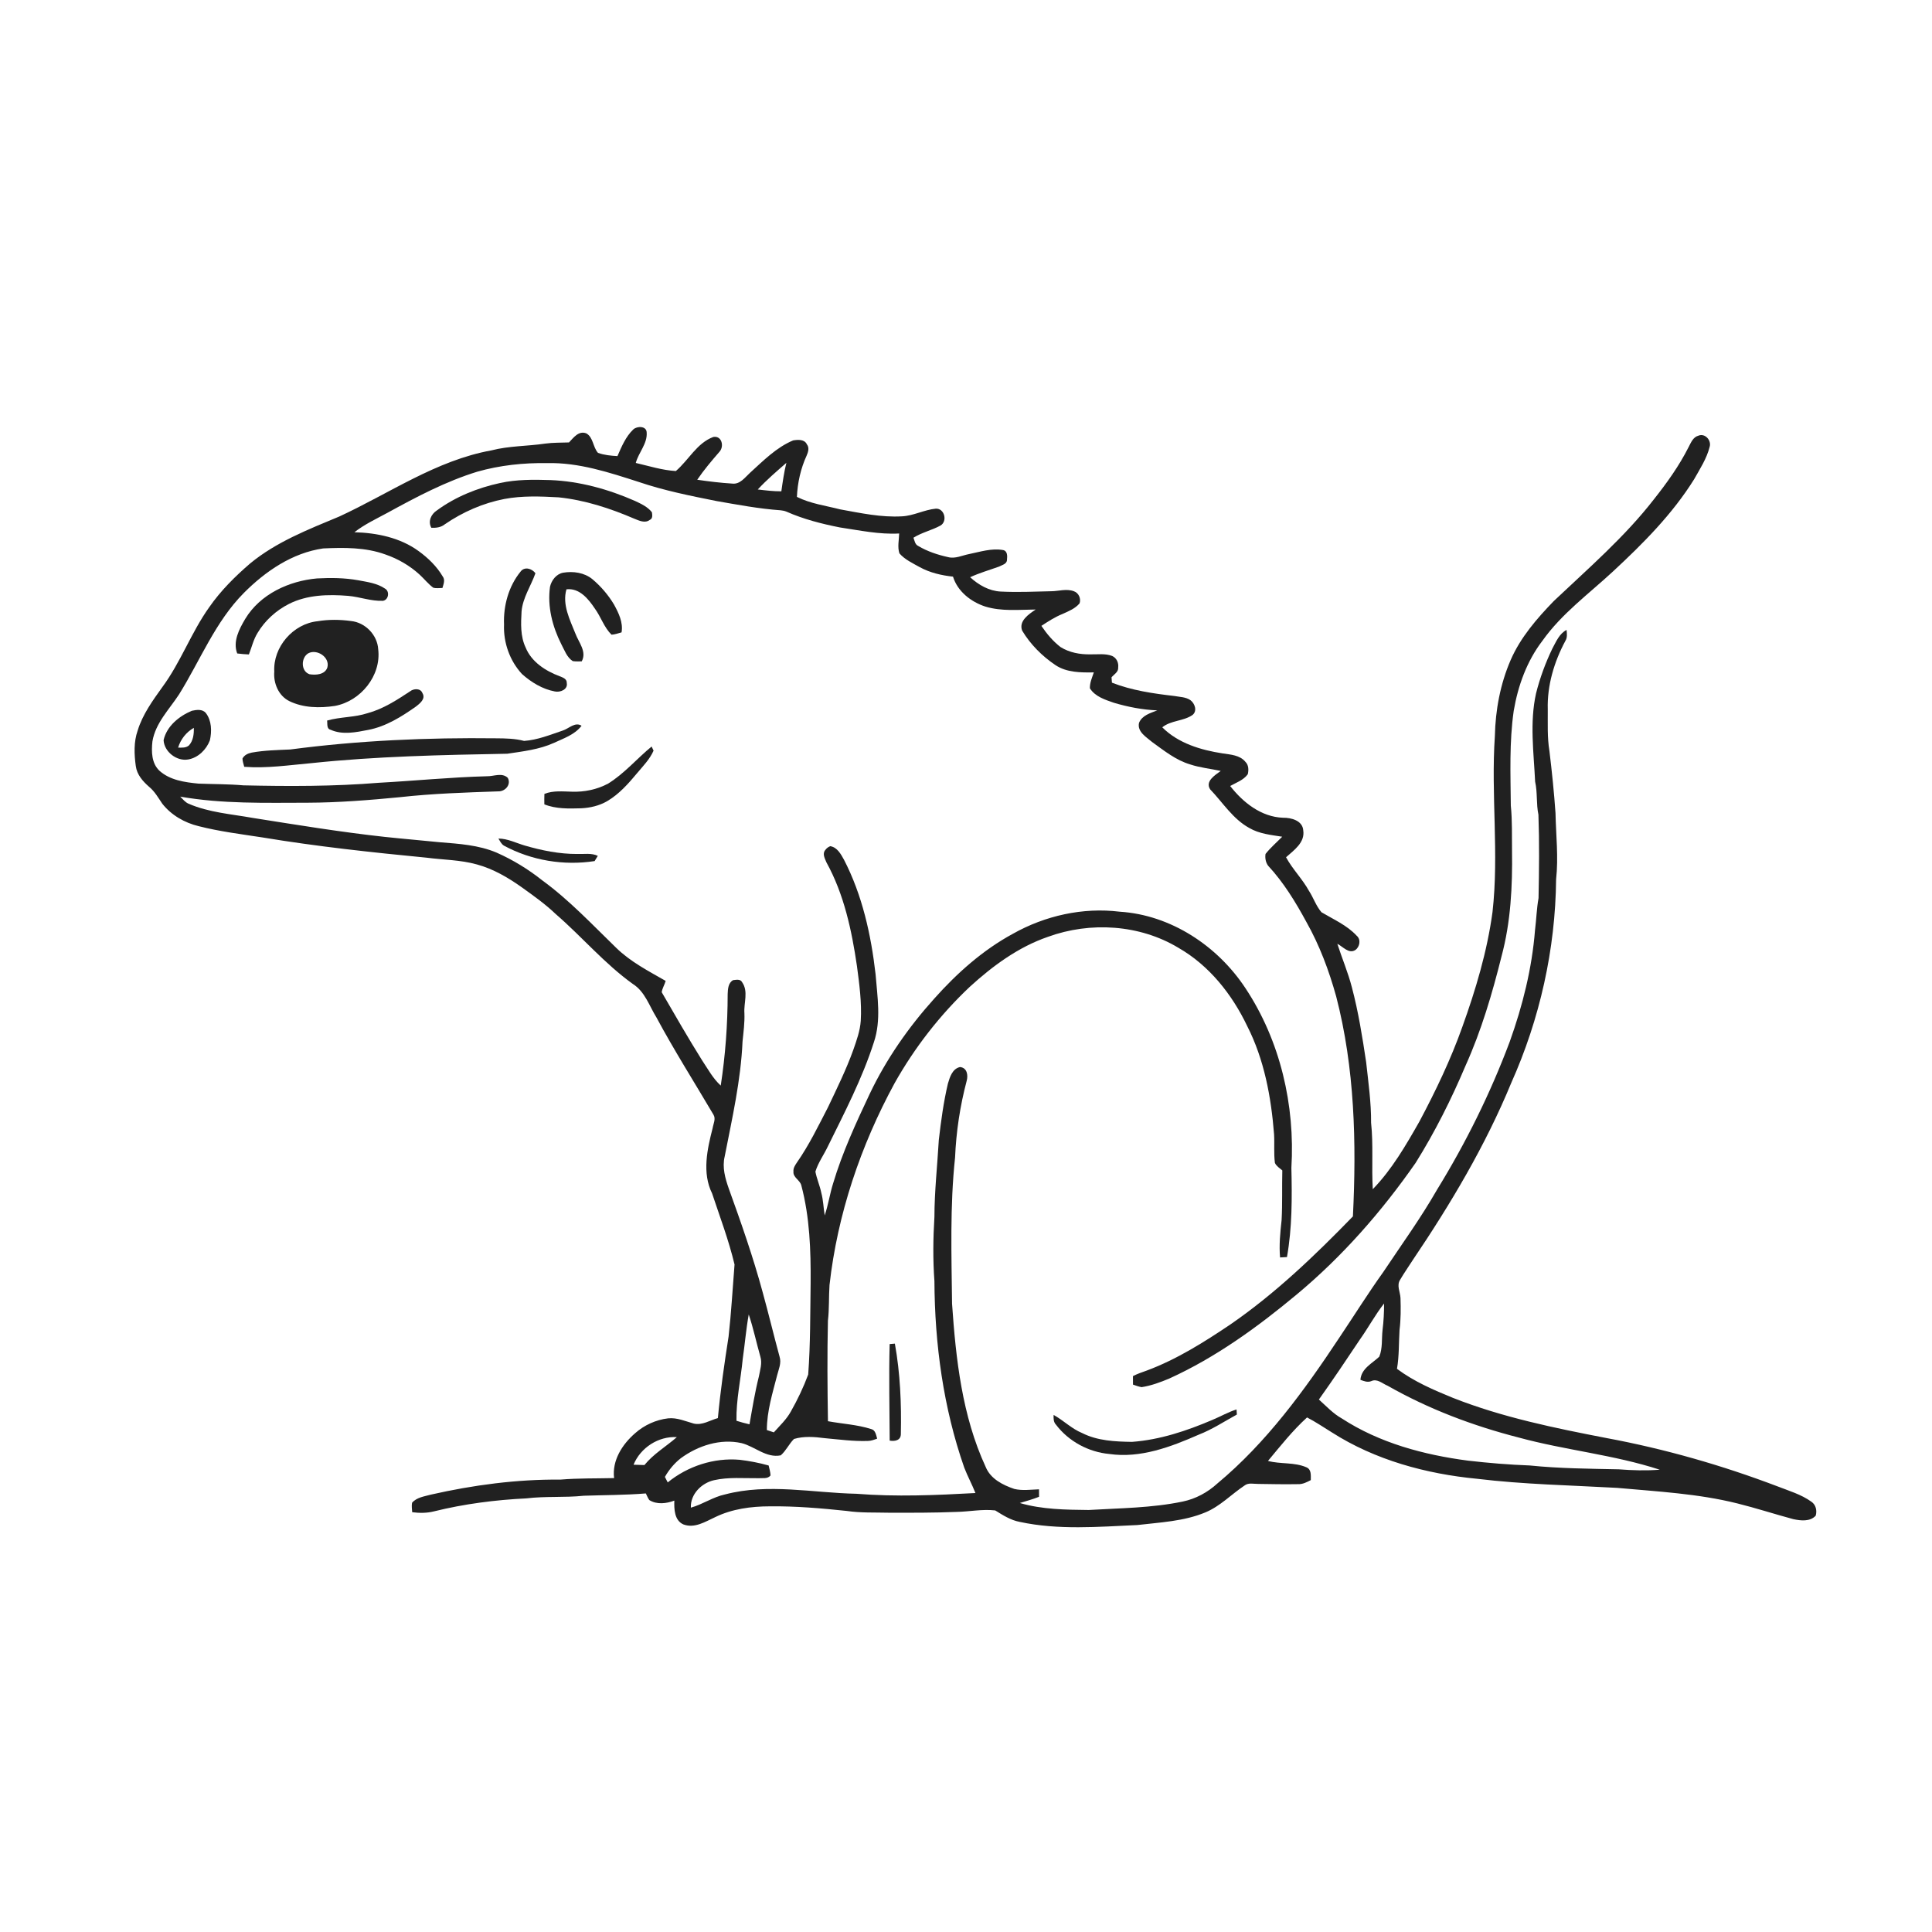 <svg xmlns="http://www.w3.org/2000/svg" width="1024pt" height="1024pt" viewBox="0 0 1024 1024" version="1.1">
<g id="#ffffffff">
<path fill="#ffffff" opacity="0" d=" M 0.00 0.00 L 1024.00 0.00 L 1024.00 1024.00 L 0.00 1024.00 L 0.00 0.00 M 335.64 227.62 C 331.63 231.46 329.45 236.74 327.26 241.74 C 323.78 241.55 320.26 241.22 316.95 240.03 C 314.23 237.01 314.49 231.85 310.81 229.72 C 306.73 228.09 304.02 231.95 301.57 234.50 C 297.38 234.66 293.17 234.54 289.01 235.11 C 279.51 236.52 269.82 236.29 260.46 238.71 C 231.18 244.01 206.44 261.48 179.88 273.74 C 163.47 280.59 146.49 287.18 132.61 298.62 C 124.56 305.54 116.95 313.11 110.88 321.86 C 101.36 335.19 95.83 350.91 86.09 364.10 C 80.94 371.30 75.58 378.64 72.96 387.22 C 70.85 393.22 71.11 399.78 71.97 405.99 C 72.55 410.55 75.67 414.10 79.00 417.00 C 81.98 419.45 83.88 422.83 86.01 425.97 C 90.79 432.05 97.83 436.10 105.32 437.89 C 116.43 440.72 127.85 442.13 139.18 443.87 C 167.96 448.65 196.98 451.77 226.00 454.58 C 234.93 455.74 244.06 455.73 252.79 458.18 C 261.47 460.54 269.33 465.15 276.61 470.33 C 282.79 474.77 289.03 479.19 294.54 484.46 C 308.47 496.51 320.42 510.77 335.46 521.55 C 341.84 525.58 344.11 533.12 347.91 539.23 C 357.35 556.80 368.04 573.64 378.16 590.82 C 379.52 593.02 378.08 595.63 377.71 597.93 C 374.84 609.11 372.04 621.66 377.42 632.53 C 381.58 645.03 386.27 657.39 389.32 670.22 C 388.30 682.95 387.59 695.72 386.16 708.42 C 383.92 722.77 381.84 737.15 380.49 751.62 C 376.30 752.77 372.21 755.57 367.70 754.52 C 363.26 753.29 358.84 751.26 354.12 751.75 C 347.68 752.51 341.48 755.32 336.63 759.63 C 329.82 765.53 324.34 774.04 325.48 783.42 C 315.99 783.65 306.47 783.43 297.00 784.22 C 273.92 784.02 250.90 787.08 228.42 792.17 C 224.95 793.14 220.88 793.59 218.40 796.50 C 218.10 798.15 218.36 799.83 218.47 801.50 C 222.30 802.00 226.22 802.01 230.00 801.06 C 246.04 797.09 262.50 794.98 278.99 794.17 C 289.10 792.94 299.33 793.84 309.45 792.77 C 320.41 792.40 331.38 792.44 342.31 791.55 C 342.91 792.71 343.35 793.99 344.15 795.07 C 348.13 797.56 353.21 796.94 357.41 795.36 C 357.27 799.84 357.41 805.83 362.20 807.97 C 368.19 810.22 373.82 806.51 379.09 804.10 C 388.04 799.75 398.11 798.40 407.97 798.39 C 421.62 798.22 435.24 799.40 448.80 800.83 C 456.15 801.92 463.60 801.58 471.01 801.77 C 483.02 801.80 495.04 801.83 507.05 801.34 C 513.85 801.20 520.71 799.77 527.49 800.56 C 531.55 803.08 535.67 805.74 540.47 806.63 C 560.97 811.05 582.08 809.24 602.83 808.30 C 614.93 806.87 627.46 806.36 638.85 801.61 C 646.69 798.37 652.59 792.06 659.54 787.42 C 661.65 785.69 664.48 786.56 666.95 786.51 C 673.97 786.62 681.00 786.76 688.02 786.63 C 690.46 786.73 692.65 785.59 694.75 784.49 C 694.73 782.05 695.19 778.86 692.43 777.70 C 686.00 774.90 678.74 776.12 672.06 774.32 C 678.67 766.39 685.10 758.24 692.76 751.27 C 697.30 753.62 701.53 756.49 705.87 759.17 C 728.88 773.88 755.92 781.20 782.92 783.79 C 807.54 786.77 832.34 787.22 857.08 788.60 C 878.41 790.54 899.98 791.63 920.85 796.85 C 930.80 799.32 940.55 802.51 950.45 805.17 C 954.37 806.01 959.37 806.62 962.37 803.33 C 963.14 800.64 962.48 797.56 960.07 795.94 C 954.70 792.07 948.21 790.19 942.11 787.80 C 912.76 776.64 882.46 767.97 851.60 762.22 C 824.04 756.90 796.34 751.25 770.14 740.92 C 759.82 736.72 749.40 732.22 740.43 725.51 C 741.61 718.72 741.35 711.81 741.78 704.96 C 742.48 699.32 742.48 693.62 742.29 687.95 C 742.13 684.75 740.13 681.28 742.11 678.28 C 744.19 674.71 746.60 671.33 748.81 667.84 C 768.86 638.15 787.31 607.18 800.98 573.99 C 816.13 540.12 824.41 503.16 824.77 466.04 C 826.06 454.35 824.69 442.63 824.45 430.93 C 823.69 419.94 822.55 408.99 821.23 398.05 C 820.02 390.77 820.41 383.35 820.35 376.00 C 819.97 363.31 823.73 350.77 829.69 339.66 C 830.79 337.90 830.52 335.82 830.31 333.87 C 826.41 335.90 824.76 340.14 822.77 343.78 C 819.12 351.38 816.18 359.34 814.13 367.53 C 810.71 382.91 812.91 398.75 813.65 414.29 C 814.96 420.06 814.18 426.03 815.40 431.82 C 815.93 446.54 815.75 461.29 815.46 476.01 C 814.45 481.62 814.30 487.33 813.59 492.98 C 811.99 513.22 807.04 533.02 800.20 552.09 C 789.96 579.43 776.95 605.72 761.65 630.58 C 753.02 645.66 742.80 659.74 733.18 674.18 C 725.06 685.53 717.67 697.36 709.90 708.94 C 691.35 736.97 671.26 764.62 645.26 786.25 C 640.09 790.99 633.77 794.42 626.89 795.85 C 610.49 799.28 593.66 799.33 577.01 800.33 C 564.79 800.20 552.34 800.07 540.52 796.62 C 543.94 795.59 547.40 794.66 550.72 793.33 C 550.70 792.00 550.69 790.68 550.70 789.37 C 546.35 789.52 541.92 790.18 537.64 789.18 C 531.51 787.10 524.98 783.84 522.42 777.47 C 509.93 750.46 506.63 720.36 504.61 691.00 C 504.32 665.19 503.45 639.26 506.20 613.55 C 506.79 599.83 508.84 586.16 512.36 572.89 C 513.19 569.87 512.60 565.94 508.85 565.55 C 504.78 566.43 503.44 570.84 502.41 574.33 C 500.09 584.15 498.76 594.17 497.59 604.19 C 496.81 617.78 495.29 631.35 495.26 644.98 C 494.56 656.30 494.43 667.68 495.26 678.99 C 495.43 712.49 499.99 746.18 511.08 777.89 C 512.84 782.46 515.20 786.77 517.00 791.34 C 496.00 792.50 474.90 793.41 453.89 791.73 C 430.77 791.25 407.18 786.07 384.36 792.06 C 377.92 793.41 372.47 797.35 366.17 799.09 C 365.86 791.99 371.79 786.05 378.42 784.54 C 386.16 782.78 394.16 783.57 402.03 783.48 C 404.19 783.30 406.89 783.99 408.40 781.98 C 408.30 780.18 407.81 778.46 407.40 776.74 C 402.37 775.32 397.22 774.34 392.04 773.72 C 378.41 772.53 364.49 777.08 353.91 785.71 C 353.54 784.98 352.78 783.52 352.41 782.79 C 354.57 779.00 357.41 775.56 360.86 772.87 C 370.00 766.20 381.80 762.36 393.07 764.89 C 400.11 766.67 406.12 772.91 413.82 771.36 C 416.65 768.88 418.18 765.32 420.83 762.68 C 426.06 761.11 431.69 761.55 437.04 762.25 C 444.68 762.93 452.32 764.01 460.01 763.73 C 461.72 763.71 463.32 763.08 464.91 762.51 C 464.34 760.63 464.04 757.97 461.76 757.44 C 454.33 755.05 446.46 754.69 438.83 753.27 C 438.55 735.51 438.41 717.75 438.82 699.99 C 439.56 693.71 439.23 687.38 439.66 681.08 C 443.87 643.57 456.16 607.18 474.17 574.08 C 484.79 555.19 498.25 537.89 514.02 523.02 C 526.17 511.93 539.77 501.92 555.46 496.53 C 577.87 488.38 604.06 489.97 624.63 502.38 C 640.91 511.72 653.02 527.02 661.02 543.79 C 670.07 561.54 673.74 581.47 675.28 601.17 C 675.58 606.23 675.07 611.34 675.73 616.38 C 676.53 618.12 678.25 619.13 679.65 620.34 C 679.43 629.14 679.76 637.95 679.27 646.74 C 678.55 653.28 677.88 659.89 678.46 666.47 C 679.67 666.40 680.89 666.34 682.12 666.27 C 684.89 650.69 684.82 634.78 684.46 619.00 C 686.46 585.81 678.59 551.64 660.12 523.77 C 645.36 501.37 620.58 484.92 593.47 483.22 C 573.97 480.82 553.90 485.32 536.84 494.93 C 520.92 503.56 507.23 515.78 495.23 529.23 C 481.56 544.40 469.74 561.33 460.95 579.80 C 453.67 595.25 446.46 610.84 441.56 627.25 C 439.81 632.83 438.99 638.65 437.11 644.20 C 436.45 640.22 436.37 636.16 435.32 632.26 C 434.54 628.42 432.90 624.82 432.18 620.99 C 433.60 616.29 436.57 612.23 438.68 607.82 C 447.60 589.70 457.01 571.68 463.18 552.39 C 467.13 540.71 465.01 528.30 464.07 516.33 C 461.67 495.45 457.05 474.49 447.34 455.69 C 445.69 452.72 443.76 449.08 440.06 448.49 C 438.95 448.92 438.07 449.60 437.40 450.55 C 435.71 452.53 437.23 455.10 438.05 457.12 C 447.36 473.99 451.44 493.13 454.20 512.02 C 455.47 521.64 456.80 531.33 456.22 541.06 C 455.85 546.38 454.02 551.42 452.28 556.42 C 448.53 566.88 443.60 576.86 438.84 586.89 C 433.68 596.87 428.76 607.04 422.30 616.27 C 421.38 617.66 420.36 619.17 420.55 620.94 C 420.22 624.09 424.00 625.41 424.71 628.26 C 429.18 645.10 429.78 662.66 429.65 680.01 C 429.41 696.19 429.56 712.41 428.36 728.54 C 425.84 735.32 422.71 741.88 419.14 748.18 C 416.83 752.37 413.29 755.64 410.15 759.18 C 408.91 758.75 407.68 758.34 406.45 757.95 C 406.45 748.00 409.46 738.43 411.91 728.88 C 412.72 725.69 414.26 722.44 413.20 719.11 C 410.12 707.75 407.37 696.30 404.24 684.95 C 399.20 666.32 392.81 648.08 386.26 629.94 C 384.37 624.53 382.71 618.75 384.09 613.00 C 388.04 592.81 392.66 572.63 393.56 552.01 C 394.06 547.02 394.75 542.04 394.55 537.01 C 394.15 531.52 396.80 525.49 393.32 520.57 C 392.44 518.80 390.17 519.33 388.58 519.49 C 385.93 520.91 385.79 524.27 385.68 526.91 C 385.66 543.13 384.46 559.35 382.01 575.38 C 377.83 571.58 375.19 566.55 372.08 561.93 C 364.67 550.09 357.72 537.96 350.72 525.89 C 351.02 523.80 352.25 521.93 352.82 519.90 C 343.71 514.67 334.20 509.81 326.61 502.38 C 313.91 490.07 301.76 477.07 287.41 466.61 C 280.00 460.72 271.88 455.75 263.23 451.92 C 253.70 447.86 243.23 447.22 233.04 446.40 C 223.35 445.41 213.64 444.61 203.95 443.57 C 180.50 441.01 157.21 437.18 133.91 433.50 C 122.52 431.46 110.71 430.65 99.97 425.99 C 98.13 425.22 96.90 423.57 95.52 422.23 C 117.78 426.14 140.47 425.49 162.99 425.46 C 179.37 425.40 195.69 424.10 211.98 422.52 C 229.27 420.59 246.68 420.04 264.06 419.44 C 267.80 419.56 271.09 415.80 269.11 412.25 C 266.02 409.34 261.72 411.52 258.06 411.43 C 238.93 411.93 219.88 413.85 200.78 414.89 C 176.91 416.84 152.93 416.79 129.00 416.25 C 121.07 415.56 113.11 415.64 105.17 415.33 C 97.95 414.62 90.10 413.55 84.50 408.50 C 80.31 404.57 80.19 398.26 80.79 392.95 C 82.42 383.19 89.73 375.98 94.93 368.00 C 106.15 349.98 114.08 329.53 129.26 314.26 C 140.69 302.78 154.92 293.04 171.26 290.68 C 182.30 290.18 193.70 290.04 204.23 293.87 C 210.93 296.17 217.19 299.79 222.42 304.58 C 224.86 306.82 226.93 309.47 229.60 311.47 C 231.18 311.95 232.87 311.63 234.50 311.64 C 235.06 309.65 236.08 307.35 234.62 305.49 C 231.46 300.14 226.88 295.71 221.88 292.09 C 212.11 284.94 199.73 282.43 187.85 282.09 C 193.28 277.85 199.58 274.95 205.60 271.67 C 220.83 263.32 236.31 255.14 252.96 250.01 C 264.98 246.59 277.52 245.26 289.99 245.46 C 306.75 245.05 322.87 250.40 338.62 255.47 C 351.99 260.01 365.86 262.78 379.68 265.55 C 391.00 267.52 402.32 269.66 413.79 270.47 C 414.87 270.56 415.92 270.81 416.93 271.22 C 425.92 275.20 435.53 277.65 445.15 279.55 C 455.57 281.09 465.98 283.35 476.58 282.76 C 476.49 286.24 475.60 289.90 476.70 293.29 C 479.57 296.59 483.67 298.46 487.42 300.57 C 492.86 303.56 498.98 304.97 505.11 305.63 C 507.54 313.49 514.62 319.01 522.22 321.48 C 530.86 324.14 540.03 323.14 548.93 323.06 C 545.30 325.51 539.82 329.12 541.76 334.24 C 546.15 341.57 552.39 347.81 559.49 352.57 C 565.46 356.50 572.86 356.49 579.75 356.38 C 578.83 359.12 577.57 361.89 577.66 364.82 C 580.46 369.24 585.73 370.86 590.39 372.49 C 597.85 374.70 605.58 376.20 613.37 376.52 C 609.75 377.94 605.27 379.16 603.70 383.16 C 602.68 387.90 607.60 390.67 610.66 393.30 C 616.97 397.85 623.23 402.92 630.82 405.16 C 636.08 406.91 641.62 407.43 647.02 408.61 C 644.06 410.80 638.60 414.07 641.41 418.37 C 648.12 425.37 653.43 434.07 662.15 438.85 C 667.45 441.96 673.66 442.53 679.60 443.48 C 676.64 446.50 673.37 449.29 670.75 452.62 C 670.43 454.75 670.82 457.07 672.12 458.84 C 680.34 467.69 686.68 478.09 692.41 488.66 C 699.40 501.04 704.40 514.45 708.20 528.12 C 718.06 566.09 719.00 605.75 717.07 644.72 C 696.92 665.46 675.90 685.63 652.01 702.07 C 638.03 711.48 623.60 720.55 607.74 726.45 C 605.28 727.31 602.81 728.17 600.49 729.36 C 600.48 730.85 600.49 732.36 600.51 733.87 C 602.00 734.38 603.50 734.95 605.08 735.22 C 610.15 734.45 615.01 732.63 619.73 730.66 C 644.37 719.46 666.46 703.44 687.18 686.19 C 711.41 666.04 732.35 642.15 750.33 616.32 C 760.58 599.92 769.26 582.58 776.79 564.78 C 785.17 546.19 790.93 526.57 795.86 506.82 C 800.74 488.65 801.68 469.73 801.40 451.00 C 801.29 443.00 801.58 434.98 800.76 427.01 C 800.62 410.26 799.91 393.41 802.30 376.77 C 804.55 363.46 809.27 350.37 817.55 339.58 C 827.75 325.21 842.12 314.76 854.91 302.89 C 870.84 288.12 886.38 272.53 897.93 254.00 C 901.02 248.50 904.57 243.09 906.13 236.92 C 907.24 233.48 903.77 229.48 900.24 230.90 C 897.33 231.66 896.24 234.62 894.98 237.00 C 889.99 246.90 883.49 255.96 876.62 264.63 C 861.10 284.63 841.87 301.23 823.56 318.55 C 814.58 327.83 805.91 337.82 800.71 349.76 C 795.19 362.46 792.61 376.32 792.31 390.12 C 790.19 421.18 794.56 452.39 791.06 483.40 C 788.24 504.25 782.17 524.50 775.07 544.26 C 768.93 561.56 760.97 578.17 752.35 594.37 C 745.15 607.01 737.81 619.78 727.61 630.30 C 726.90 618.56 727.97 606.76 726.70 595.06 C 726.78 584.30 725.25 573.65 724.09 562.99 C 722.09 549.66 719.98 536.32 716.52 523.28 C 714.49 515.42 711.30 507.94 708.81 500.23 C 711.74 501.69 714.88 505.73 718.34 503.54 C 720.69 501.92 721.47 497.96 719.08 495.96 C 713.93 490.39 706.81 487.32 700.41 483.51 C 697.52 480.17 696.16 475.82 693.76 472.14 C 690.28 465.84 685.06 460.69 681.63 454.37 C 685.81 450.62 691.74 446.57 690.75 440.13 C 690.41 434.90 684.33 433.34 679.99 433.42 C 668.45 432.98 658.84 425.34 652.02 416.59 C 655.26 414.78 659.09 413.49 661.35 410.36 C 661.87 408.15 661.85 405.51 660.12 403.82 C 657.20 400.19 652.21 399.97 647.97 399.31 C 636.46 397.54 624.45 393.95 616.03 385.49 C 620.64 381.74 627.20 382.31 632.05 378.96 C 634.71 376.84 633.29 372.80 630.92 371.08 C 628.42 369.38 625.28 369.42 622.43 368.89 C 611.22 367.59 599.91 365.96 589.35 361.83 C 589.29 361.12 589.18 359.70 589.13 358.99 C 590.47 357.42 592.86 356.16 592.66 353.81 C 592.99 351.29 591.82 348.75 589.47 347.67 C 585.79 346.26 581.79 346.91 577.96 346.82 C 572.46 346.93 566.77 345.89 562.07 342.93 C 558.07 339.84 554.78 335.90 551.96 331.72 C 555.56 329.36 559.20 327.00 563.21 325.39 C 566.43 323.94 569.89 322.56 572.21 319.77 C 573.06 317.25 571.72 314.22 569.18 313.37 C 565.25 311.87 561.08 313.37 557.05 313.37 C 548.17 313.59 539.26 313.98 530.39 313.54 C 524.19 313.22 518.68 310.03 514.19 305.94 C 519.14 303.65 524.39 302.15 529.51 300.31 C 531.10 299.44 533.73 298.94 533.72 296.70 C 533.93 294.75 534.04 291.91 531.54 291.52 C 525.46 290.48 519.47 292.49 513.57 293.68 C 509.91 294.39 506.27 296.28 502.49 295.28 C 496.98 294.06 491.52 292.27 486.66 289.36 C 484.95 288.57 484.76 286.55 484.15 285.00 C 488.64 282.18 493.89 281.07 498.50 278.54 C 502.35 276.24 500.57 269.35 496.00 269.60 C 489.86 270.18 484.23 273.38 478.03 273.67 C 467.02 274.30 456.15 271.94 445.38 269.99 C 437.67 268.01 429.56 266.96 422.38 263.36 C 422.70 255.90 424.39 248.30 427.54 241.46 C 428.34 239.62 429.08 237.29 427.68 235.54 C 426.41 232.74 422.91 233.01 420.38 233.42 C 411.46 237.15 404.60 244.18 397.56 250.56 C 394.84 253.02 392.27 256.82 388.10 256.31 C 381.89 255.92 375.70 255.18 369.55 254.27 C 373.13 249.00 377.27 244.14 381.44 239.32 C 383.89 236.45 382.53 230.79 378.06 231.60 C 369.33 234.86 365.00 243.87 358.21 249.66 C 350.96 249.23 344.00 247.00 336.98 245.37 C 338.45 239.83 343.20 235.15 342.75 229.23 C 342.65 225.67 337.67 225.74 335.64 227.62 M 265.11 255.99 C 253.13 258.59 241.44 263.27 231.53 270.55 C 228.50 272.51 226.71 276.35 228.62 279.73 C 231.15 279.84 233.74 279.55 235.77 277.88 C 245.26 271.38 256.00 266.66 267.31 264.47 C 276.78 262.68 286.50 263.07 296.08 263.60 C 309.93 265.03 323.31 269.39 336.07 274.87 C 338.65 275.89 341.81 277.53 344.39 275.56 C 346.06 274.87 345.73 272.94 345.53 271.52 C 343.28 268.61 339.83 267.05 336.60 265.52 C 322.43 259.29 307.25 255.07 291.73 254.45 C 282.84 254.16 273.84 254.09 265.11 255.99 M 275.92 302.95 C 269.58 310.71 266.74 321.07 267.15 331.01 C 266.75 340.57 270.19 350.27 276.70 357.29 C 281.62 361.65 287.53 365.26 294.05 366.48 C 296.86 367.13 301.09 365.45 300.40 362.01 C 300.53 359.79 298.19 359.03 296.53 358.39 C 289.11 355.58 281.70 350.84 278.60 343.20 C 275.76 337.22 276.09 330.46 276.44 324.03 C 277.10 316.74 281.40 310.58 283.79 303.84 C 281.99 301.36 278.02 300.12 275.92 302.95 M 298.41 303.55 C 294.81 304.27 292.31 307.56 291.52 310.98 C 290.05 321.48 292.79 332.10 297.51 341.45 C 299.20 344.60 300.43 348.37 303.56 350.40 C 305.13 350.64 306.73 350.54 308.32 350.54 C 311.13 345.41 306.75 340.53 304.99 335.84 C 302.05 328.46 297.89 320.47 300.23 312.35 C 307.14 311.54 311.92 317.51 315.34 322.64 C 318.54 327.05 320.17 332.54 324.11 336.40 C 325.94 336.31 327.68 335.64 329.44 335.17 C 330.35 329.91 327.90 324.91 325.45 320.43 C 322.41 315.35 318.50 310.78 313.97 306.97 C 309.67 303.45 303.75 302.65 298.41 303.55 M 129.98 328.02 C 126.78 333.42 123.30 340.01 125.73 346.35 C 127.78 346.61 129.85 346.78 131.91 346.87 C 133.43 343.06 134.32 338.98 136.51 335.47 C 140.43 328.90 146.34 323.55 153.16 320.09 C 162.81 315.22 173.98 314.96 184.54 315.82 C 190.75 316.36 196.76 318.73 203.03 318.44 C 206.03 317.88 206.64 313.37 204.03 311.95 C 199.87 309.12 194.73 308.47 189.90 307.56 C 182.69 306.25 175.32 306.19 168.02 306.58 C 153.15 307.90 137.91 314.89 129.98 328.02 M 168.34 329.26 C 155.35 330.60 144.67 342.90 145.37 355.98 C 144.86 362.13 147.63 368.79 153.36 371.61 C 160.80 375.24 169.48 375.36 177.52 374.15 C 191.14 371.63 202.14 358.17 200.46 344.15 C 200.03 336.55 193.60 329.92 186.06 329.16 C 180.21 328.35 174.18 328.28 168.34 329.26 M 217.37 366.41 C 210.32 371.05 203.12 375.74 194.89 377.98 C 187.90 380.28 180.41 379.90 173.37 381.91 C 173.65 383.61 172.98 386.29 175.24 386.79 C 181.56 389.64 188.67 388.12 195.19 386.86 C 204.55 385.06 212.78 379.89 220.46 374.48 C 222.57 372.84 225.74 370.38 223.91 367.40 C 222.95 364.69 219.27 364.88 217.37 366.41 M 101.68 376.73 C 94.95 379.54 88.37 384.85 86.71 392.28 C 87.00 398.44 93.68 403.64 99.78 402.53 C 105.06 401.60 109.36 397.31 111.24 392.40 C 112.32 387.60 112.22 381.99 109.11 377.93 C 107.32 375.72 104.12 376.19 101.68 376.73 M 298.33 387.19 C 291.63 389.45 284.91 392.21 277.79 392.70 C 272.97 391.44 268.00 391.35 263.05 391.32 C 226.57 390.88 190.04 392.46 153.87 397.24 C 147.04 397.55 140.18 397.67 133.44 398.89 C 131.47 399.28 129.50 400.18 128.52 402.04 C 128.55 403.54 129.09 404.97 129.45 406.42 C 141.33 407.34 153.18 405.54 164.98 404.49 C 199.49 400.84 234.21 400.14 268.88 399.49 C 277.21 398.23 285.77 397.28 293.54 393.77 C 298.77 391.33 304.59 389.43 308.24 384.67 C 304.83 382.44 301.55 386.15 298.33 387.19 M 322.28 415.34 C 316.42 418.48 309.67 419.86 303.04 419.61 C 298.19 419.50 293.17 418.93 288.55 420.78 C 288.48 422.63 288.47 424.47 288.52 426.32 C 294.71 428.82 301.49 428.59 308.03 428.41 C 312.79 428.18 317.57 427.07 321.73 424.68 C 328.10 420.95 333.06 415.35 337.73 409.73 C 340.86 405.98 344.42 402.40 346.40 397.86 C 346.14 397.31 345.63 396.22 345.37 395.67 C 337.55 402.08 330.95 410.00 322.28 415.34 M 264.16 444.45 C 265.03 445.78 265.70 447.40 267.15 448.24 C 281.70 456.09 298.84 458.92 315.16 456.39 C 315.58 455.70 316.42 454.31 316.85 453.62 C 313.42 451.99 309.60 452.76 305.96 452.62 C 296.51 452.68 287.17 450.77 278.12 448.15 C 273.50 446.79 269.07 444.48 264.16 444.45 M 471.54 712.38 C 471.07 729.43 471.49 746.50 471.55 763.56 C 474.29 764.03 477.50 763.47 477.47 760.02 C 477.81 744.03 477.15 727.92 474.30 712.15 C 473.38 712.21 472.45 712.29 471.54 712.38 M 642.51 752.61 C 628.98 758.38 614.75 763.14 600.00 764.22 C 591.03 764.08 581.74 763.69 573.57 759.55 C 567.96 757.27 563.69 752.83 558.44 749.94 C 558.36 751.78 558.34 753.76 559.74 755.17 C 566.41 763.96 577.00 769.64 587.96 770.64 C 604.42 773.02 620.53 766.91 635.34 760.41 C 642.48 757.63 648.89 753.41 655.57 749.73 C 655.52 749.05 655.43 747.70 655.38 747.03 C 650.91 748.45 646.83 750.82 642.51 752.61 Z" />
<path fill="#ffffff" opacity="0" d=" M 401.64 259.43 C 406.34 254.35 411.59 249.86 416.80 245.32 C 415.56 250.28 414.85 255.35 414.13 260.41 C 409.94 260.43 405.79 259.92 401.64 259.43 Z" />
<path fill="#ffffff" opacity="0" d=" M 163.45 346.23 C 168.08 343.82 175.06 348.43 173.48 353.87 C 172.14 357.59 167.45 357.90 164.10 357.37 C 159.37 355.84 159.45 348.52 163.45 346.23 Z" />
<path fill="#ffffff" opacity="0" d=" M 94.40 396.25 C 95.75 391.84 98.71 388.05 102.73 385.78 C 102.83 389.02 102.43 392.56 100.17 395.06 C 98.57 396.49 96.38 396.26 94.40 396.25 Z" />
<path fill="#ffffff" opacity="0" d=" M 720.89 709.81 C 725.29 703.62 728.87 696.86 733.58 690.89 C 733.60 695.58 733.36 700.27 732.78 704.92 C 732.24 709.63 732.87 714.62 731.04 719.08 C 727.20 722.71 721.51 725.33 721.05 731.33 C 722.87 732.03 724.86 732.83 726.82 732.02 C 729.96 730.54 732.73 733.37 735.51 734.49 C 757.20 746.83 780.72 755.71 804.86 761.90 C 829.57 768.65 855.34 771.02 879.72 778.98 C 872.49 779.54 865.22 779.34 858.00 778.77 C 842.25 778.44 826.49 778.34 810.82 776.73 C 799.87 776.33 788.96 775.42 778.08 774.17 C 754.69 771.11 731.16 764.81 711.22 751.83 C 706.57 749.25 702.96 745.28 699.04 741.78 C 706.53 731.27 713.73 720.55 720.89 709.81 Z" />
<path fill="#ffffff" opacity="0" d=" M 396.85 696.69 C 399.31 704.03 400.89 711.62 403.01 719.05 C 404.08 722.54 402.85 726.12 402.22 729.56 C 400.12 737.92 398.74 746.43 397.25 754.92 C 394.91 754.40 392.61 753.75 390.34 753.04 C 390.13 741.99 392.63 731.16 393.67 720.21 C 394.81 712.38 395.43 704.48 396.85 696.69 Z" />
<path fill="#ffffff" opacity="0" d=" M 335.79 776.33 C 339.46 767.34 348.98 761.12 358.75 761.71 C 353.04 766.69 346.39 770.57 341.55 776.51 C 339.63 776.46 337.71 776.39 335.79 776.33 Z" />
</g>
<g id="#212121ff">
<path fill="#212121" opacity="1.00" d=" M 335.64 227.62 C 337.67 225.74 342.65 225.67 342.75 229.23 C 343.20 235.15 338.45 239.83 336.98 245.37 C 344.00 247.00 350.96 249.23 358.21 249.66 C 365.00 243.87 369.33 234.86 378.06 231.60 C 382.53 230.79 383.89 236.45 381.44 239.32 C 377.27 244.14 373.13 249.00 369.55 254.27 C 375.70 255.18 381.89 255.92 388.10 256.31 C 392.27 256.82 394.84 253.02 397.56 250.56 C 404.60 244.18 411.46 237.15 420.38 233.42 C 422.91 233.01 426.41 232.74 427.68 235.54 C 429.08 237.29 428.34 239.62 427.54 241.46 C 424.39 248.30 422.70 255.90 422.38 263.36 C 429.56 266.96 437.67 268.01 445.38 269.99 C 456.15 271.94 467.02 274.30 478.03 273.67 C 484.23 273.38 489.86 270.18 496.00 269.60 C 500.57 269.35 502.35 276.24 498.50 278.54 C 493.89 281.07 488.64 282.18 484.15 285.00 C 484.76 286.55 484.95 288.57 486.66 289.36 C 491.52 292.27 496.98 294.06 502.49 295.28 C 506.27 296.28 509.91 294.39 513.57 293.68 C 519.47 292.49 525.46 290.48 531.54 291.52 C 534.04 291.91 533.93 294.75 533.72 296.70 C 533.73 298.94 531.10 299.44 529.51 300.31 C 524.39 302.15 519.14 303.65 514.19 305.94 C 518.68 310.03 524.19 313.22 530.39 313.54 C 539.26 313.98 548.17 313.59 557.05 313.37 C 561.08 313.37 565.25 311.87 569.18 313.37 C 571.72 314.22 573.06 317.25 572.21 319.77 C 569.89 322.56 566.43 323.94 563.21 325.39 C 559.20 327.00 555.56 329.36 551.96 331.72 C 554.78 335.90 558.07 339.84 562.07 342.93 C 566.77 345.89 572.46 346.93 577.96 346.82 C 581.79 346.91 585.79 346.26 589.47 347.67 C 591.82 348.75 592.99 351.29 592.66 353.81 C 592.86 356.16 590.47 357.42 589.13 358.99 C 589.18 359.70 589.29 361.12 589.35 361.83 C 599.91 365.96 611.22 367.59 622.43 368.89 C 625.28 369.42 628.42 369.38 630.92 371.08 C 633.29 372.80 634.71 376.84 632.05 378.96 C 627.20 382.31 620.64 381.74 616.03 385.49 C 624.45 393.95 636.46 397.54 647.97 399.31 C 652.21 399.97 657.20 400.19 660.12 403.82 C 661.85 405.51 661.87 408.15 661.35 410.36 C 659.09 413.49 655.26 414.78 652.02 416.59 C 658.84 425.34 668.45 432.98 679.99 433.42 C 684.33 433.34 690.41 434.90 690.75 440.13 C 691.74 446.57 685.81 450.62 681.63 454.37 C 685.06 460.69 690.28 465.84 693.76 472.14 C 696.16 475.82 697.52 480.17 700.41 483.51 C 706.81 487.32 713.93 490.39 719.08 495.96 C 721.47 497.96 720.69 501.92 718.34 503.54 C 714.88 505.73 711.74 501.69 708.81 500.23 C 711.30 507.94 714.49 515.42 716.52 523.28 C 719.98 536.32 722.09 549.66 724.09 562.99 C 725.25 573.65 726.78 584.30 726.70 595.06 C 727.97 606.76 726.90 618.56 727.61 630.30 C 737.81 619.78 745.15 607.01 752.35 594.37 C 760.97 578.17 768.93 561.56 775.07 544.26 C 782.17 524.50 788.24 504.25 791.06 483.40 C 794.56 452.39 790.19 421.18 792.31 390.12 C 792.61 376.32 795.19 362.46 800.71 349.76 C 805.91 337.82 814.58 327.83 823.56 318.55 C 841.87 301.23 861.10 284.63 876.62 264.63 C 883.49 255.96 889.99 246.90 894.98 237.00 C 896.24 234.62 897.33 231.66 900.24 230.90 C 903.77 229.48 907.24 233.48 906.13 236.92 C 904.57 243.09 901.02 248.50 897.93 254.00 C 886.38 272.53 870.84 288.12 854.91 302.89 C 842.12 314.76 827.75 325.21 817.55 339.58 C 809.27 350.37 804.55 363.46 802.30 376.77 C 799.91 393.41 800.62 410.26 800.76 427.01 C 801.58 434.98 801.29 443.00 801.40 451.00 C 801.68 469.73 800.74 488.65 795.86 506.82 C 790.93 526.57 785.17 546.19 776.79 564.78 C 769.26 582.58 760.58 599.92 750.33 616.32 C 732.35 642.15 711.41 666.04 687.18 686.19 C 666.46 703.44 644.37 719.46 619.73 730.66 C 615.01 732.63 610.15 734.45 605.08 735.22 C 603.50 734.95 602.00 734.38 600.51 733.87 C 600.49 732.36 600.48 730.85 600.49 729.36 C 602.81 728.17 605.28 727.31 607.74 726.45 C 623.60 720.55 638.03 711.48 652.01 702.07 C 675.90 685.63 696.92 665.46 717.07 644.72 C 719.00 605.75 718.06 566.09 708.20 528.12 C 704.40 514.45 699.40 501.04 692.41 488.66 C 686.68 478.09 680.34 467.69 672.12 458.84 C 670.82 457.07 670.43 454.75 670.75 452.62 C 673.37 449.29 676.64 446.50 679.60 443.48 C 673.66 442.53 667.45 441.96 662.15 438.85 C 653.43 434.07 648.12 425.37 641.41 418.37 C 638.60 414.07 644.06 410.80 647.02 408.61 C 641.62 407.43 636.08 406.91 630.82 405.16 C 623.23 402.92 616.97 397.85 610.66 393.30 C 607.60 390.67 602.68 387.90 603.70 383.16 C 605.27 379.16 609.75 377.94 613.37 376.52 C 605.58 376.20 597.85 374.70 590.39 372.49 C 585.73 370.86 580.46 369.24 577.66 364.82 C 577.57 361.89 578.83 359.12 579.75 356.38 C 572.86 356.49 565.46 356.50 559.49 352.57 C 552.39 347.81 546.15 341.57 541.76 334.24 C 539.82 329.12 545.30 325.51 548.93 323.06 C 540.03 323.14 530.86 324.14 522.22 321.48 C 514.62 319.01 507.54 313.49 505.11 305.63 C 498.98 304.97 492.86 303.56 487.42 300.57 C 483.67 298.46 479.57 296.59 476.70 293.29 C 475.60 289.90 476.49 286.24 476.58 282.76 C 465.98 283.35 455.57 281.09 445.15 279.55 C 435.53 277.65 425.92 275.20 416.93 271.22 C 415.92 270.81 414.87 270.56 413.79 270.47 C 402.32 269.66 391.00 267.52 379.68 265.55 C 365.86 262.78 351.99 260.01 338.62 255.47 C 322.87 250.40 306.75 245.05 289.99 245.46 C 277.52 245.26 264.98 246.59 252.96 250.01 C 236.31 255.14 220.83 263.32 205.60 271.67 C 199.58 274.95 193.28 277.85 187.85 282.09 C 199.73 282.43 212.11 284.94 221.88 292.09 C 226.88 295.71 231.46 300.14 234.62 305.49 C 236.08 307.35 235.06 309.65 234.50 311.64 C 232.87 311.63 231.18 311.95 229.60 311.47 C 226.93 309.47 224.86 306.82 222.42 304.58 C 217.19 299.79 210.93 296.17 204.23 293.87 C 193.70 290.04 182.30 290.18 171.26 290.68 C 154.92 293.04 140.69 302.78 129.26 314.26 C 114.08 329.53 106.15 349.98 94.93 368.00 C 89.73 375.98 82.42 383.19 80.79 392.95 C 80.19 398.26 80.31 404.57 84.50 408.50 C 90.10 413.55 97.95 414.62 105.17 415.33 C 113.11 415.64 121.07 415.56 129.00 416.25 C 152.93 416.79 176.91 416.84 200.78 414.89 C 219.88 413.85 238.93 411.93 258.06 411.43 C 261.72 411.52 266.02 409.34 269.11 412.25 C 271.09 415.80 267.80 419.56 264.06 419.44 C 246.68 420.04 229.27 420.59 211.98 422.52 C 195.69 424.10 179.37 425.40 162.99 425.46 C 140.47 425.49 117.78 426.14 95.52 422.23 C 96.90 423.57 98.13 425.22 99.97 425.99 C 110.71 430.65 122.52 431.46 133.91 433.50 C 157.21 437.18 180.50 441.01 203.95 443.57 C 213.64 444.61 223.35 445.41 233.04 446.40 C 243.23 447.22 253.70 447.86 263.23 451.92 C 271.88 455.75 280.00 460.72 287.41 466.61 C 301.76 477.07 313.91 490.07 326.61 502.38 C 334.20 509.81 343.71 514.67 352.82 519.90 C 352.25 521.93 351.02 523.80 350.72 525.89 C 357.72 537.96 364.67 550.09 372.08 561.93 C 375.19 566.55 377.83 571.58 382.01 575.38 C 384.46 559.35 385.66 543.13 385.68 526.91 C 385.79 524.27 385.93 520.91 388.58 519.49 C 390.17 519.33 392.44 518.80 393.32 520.57 C 396.80 525.49 394.15 531.52 394.55 537.01 C 394.75 542.04 394.06 547.02 393.56 552.01 C 392.66 572.63 388.04 592.81 384.09 613.00 C 382.71 618.75 384.37 624.53 386.26 629.94 C 392.81 648.08 399.20 666.32 404.24 684.95 C 407.37 696.30 410.12 707.75 413.20 719.11 C 414.26 722.44 412.72 725.69 411.91 728.88 C 409.46 738.43 406.45 748.00 406.45 757.95 C 407.68 758.34 408.91 758.75 410.15 759.18 C 413.29 755.64 416.83 752.37 419.14 748.18 C 422.71 741.88 425.84 735.32 428.36 728.54 C 429.56 712.41 429.41 696.19 429.65 680.01 C 429.78 662.66 429.18 645.10 424.71 628.26 C 424.00 625.41 420.22 624.09 420.55 620.94 C 420.36 619.17 421.38 617.66 422.30 616.27 C 428.76 607.04 433.68 596.87 438.84 586.89 C 443.60 576.86 448.53 566.88 452.28 556.42 C 454.02 551.42 455.85 546.38 456.22 541.06 C 456.80 531.33 455.47 521.64 454.20 512.02 C 451.44 493.13 447.36 473.99 438.05 457.12 C 437.23 455.10 435.71 452.53 437.40 450.55 C 438.07 449.60 438.95 448.92 440.06 448.49 C 443.76 449.08 445.69 452.72 447.34 455.69 C 457.05 474.49 461.67 495.45 464.07 516.33 C 465.01 528.30 467.13 540.71 463.18 552.39 C 457.01 571.68 447.60 589.70 438.68 607.82 C 436.57 612.23 433.60 616.29 432.18 620.99 C 432.90 624.82 434.54 628.42 435.32 632.26 C 436.37 636.16 436.45 640.22 437.11 644.20 C 438.99 638.65 439.81 632.83 441.56 627.25 C 446.46 610.84 453.67 595.25 460.95 579.80 C 469.74 561.33 481.56 544.40 495.23 529.23 C 507.23 515.78 520.92 503.56 536.84 494.93 C 553.90 485.32 573.97 480.82 593.47 483.22 C 620.58 484.92 645.36 501.37 660.12 523.77 C 678.59 551.64 686.46 585.81 684.46 619.00 C 684.82 634.78 684.89 650.69 682.12 666.27 C 680.89 666.34 679.67 666.40 678.46 666.47 C 677.88 659.89 678.55 653.28 679.27 646.74 C 679.76 637.95 679.43 629.14 679.65 620.34 C 678.25 619.13 676.53 618.12 675.73 616.38 C 675.07 611.34 675.58 606.23 675.28 601.17 C 673.74 581.47 670.07 561.54 661.02 543.79 C 653.02 527.02 640.91 511.72 624.63 502.38 C 604.06 489.97 577.87 488.38 555.46 496.53 C 539.77 501.92 526.17 511.93 514.02 523.02 C 498.25 537.89 484.79 555.19 474.17 574.08 C 456.16 607.18 443.87 643.57 439.66 681.08 C 439.23 687.38 439.56 693.71 438.82 699.99 C 438.41 717.75 438.55 735.51 438.83 753.27 C 446.46 754.69 454.33 755.05 461.76 757.44 C 464.04 757.97 464.34 760.63 464.91 762.51 C 463.32 763.08 461.72 763.71 460.01 763.73 C 452.32 764.01 444.68 762.93 437.04 762.25 C 431.69 761.55 426.06 761.11 420.83 762.68 C 418.18 765.32 416.65 768.88 413.82 771.36 C 406.12 772.91 400.11 766.67 393.07 764.89 C 381.80 762.36 370.00 766.20 360.86 772.87 C 357.41 775.56 354.57 779.00 352.41 782.79 C 352.78 783.52 353.54 784.98 353.91 785.71 C 364.49 777.08 378.41 772.53 392.04 773.72 C 397.22 774.34 402.37 775.32 407.40 776.74 C 407.81 778.46 408.30 780.18 408.40 781.98 C 406.89 783.99 404.19 783.30 402.03 783.48 C 394.16 783.57 386.16 782.78 378.42 784.54 C 371.79 786.05 365.86 791.99 366.17 799.09 C 372.47 797.35 377.92 793.41 384.36 792.06 C 407.18 786.07 430.77 791.25 453.89 791.73 C 474.90 793.41 496.00 792.50 517.00 791.34 C 515.20 786.77 512.84 782.46 511.08 777.89 C 499.99 746.18 495.43 712.49 495.26 678.99 C 494.43 667.68 494.56 656.30 495.26 644.98 C 495.29 631.35 496.81 617.78 497.59 604.19 C 498.76 594.17 500.09 584.15 502.41 574.33 C 503.44 570.84 504.78 566.43 508.85 565.55 C 512.60 565.94 513.19 569.87 512.36 572.89 C 508.84 586.16 506.79 599.83 506.20 613.55 C 503.45 639.26 504.32 665.19 504.61 691.00 C 506.63 720.36 509.93 750.46 522.42 777.47 C 524.98 783.84 531.51 787.10 537.64 789.18 C 541.92 790.18 546.35 789.52 550.70 789.37 C 550.69 790.68 550.70 792.00 550.72 793.33 C 547.40 794.66 543.94 795.59 540.52 796.62 C 552.34 800.07 564.79 800.20 577.01 800.33 C 593.66 799.33 610.49 799.28 626.89 795.85 C 633.77 794.42 640.09 790.99 645.26 786.25 C 671.26 764.62 691.35 736.97 709.90 708.94 C 717.67 697.36 725.06 685.53 733.18 674.18 C 742.80 659.74 753.02 645.66 761.65 630.58 C 776.95 605.72 789.96 579.43 800.20 552.09 C 807.04 533.02 811.99 513.22 813.59 492.98 C 814.30 487.33 814.45 481.62 815.46 476.01 C 815.75 461.29 815.93 446.54 815.40 431.82 C 814.18 426.03 814.96 420.06 813.65 414.29 C 812.91 398.75 810.71 382.91 814.13 367.53 C 816.18 359.34 819.12 351.38 822.77 343.78 C 824.76 340.14 826.41 335.90 830.31 333.87 C 830.52 335.82 830.79 337.90 829.69 339.66 C 823.73 350.77 819.97 363.31 820.35 376.00 C 820.41 383.35 820.02 390.77 821.23 398.05 C 822.55 408.99 823.69 419.94 824.45 430.93 C 824.69 442.63 826.06 454.35 824.77 466.04 C 824.41 503.16 816.13 540.12 800.98 573.99 C 787.31 607.18 768.86 638.15 748.81 667.84 C 746.60 671.33 744.19 674.71 742.11 678.28 C 740.13 681.28 742.13 684.75 742.29 687.95 C 742.48 693.62 742.48 699.32 741.78 704.96 C 741.35 711.81 741.61 718.72 740.43 725.51 C 749.40 732.22 759.82 736.72 770.14 740.92 C 796.34 751.25 824.04 756.90 851.60 762.22 C 882.46 767.97 912.76 776.64 942.11 787.80 C 948.21 790.19 954.70 792.07 960.07 795.94 C 962.48 797.56 963.14 800.64 962.37 803.33 C 959.37 806.62 954.37 806.01 950.45 805.17 C 940.55 802.51 930.80 799.32 920.85 796.85 C 899.98 791.63 878.41 790.54 857.08 788.60 C 832.34 787.22 807.54 786.77 782.92 783.79 C 755.92 781.20 728.88 773.88 705.87 759.17 C 701.53 756.49 697.30 753.62 692.76 751.27 C 685.10 758.24 678.67 766.39 672.06 774.32 C 678.74 776.12 686.00 774.90 692.43 777.70 C 695.19 778.86 694.73 782.05 694.75 784.49 C 692.65 785.59 690.46 786.73 688.02 786.63 C 681.00 786.76 673.97 786.62 666.95 786.51 C 664.48 786.56 661.65 785.69 659.54 787.42 C 652.59 792.06 646.69 798.37 638.85 801.61 C 627.46 806.36 614.93 806.87 602.83 808.30 C 582.08 809.24 560.97 811.05 540.47 806.63 C 535.67 805.74 531.55 803.08 527.49 800.56 C 520.71 799.77 513.85 801.20 507.05 801.34 C 495.04 801.83 483.02 801.80 471.01 801.77 C 463.60 801.58 456.15 801.92 448.80 800.83 C 435.24 799.40 421.62 798.22 407.97 798.39 C 398.11 798.40 388.04 799.75 379.09 804.10 C 373.82 806.51 368.19 810.22 362.20 807.97 C 357.41 805.83 357.27 799.84 357.41 795.36 C 353.21 796.94 348.13 797.56 344.15 795.07 C 343.35 793.99 342.91 792.71 342.31 791.55 C 331.38 792.44 320.41 792.40 309.45 792.77 C 299.33 793.84 289.10 792.94 278.99 794.17 C 262.50 794.98 246.04 797.09 230.00 801.06 C 226.22 802.01 222.30 802.00 218.47 801.50 C 218.36 799.83 218.10 798.15 218.40 796.50 C 220.88 793.59 224.95 793.14 228.42 792.17 C 250.90 787.08 273.92 784.02 297.00 784.22 C 306.47 783.43 315.99 783.65 325.48 783.42 C 324.34 774.04 329.82 765.53 336.63 759.63 C 341.48 755.32 347.68 752.51 354.12 751.75 C 358.84 751.26 363.26 753.29 367.70 754.52 C 372.21 755.57 376.30 752.77 380.49 751.62 C 381.84 737.15 383.92 722.77 386.16 708.42 C 387.59 695.72 388.30 682.95 389.32 670.22 C 386.27 657.39 381.58 645.03 377.42 632.53 C 372.04 621.66 374.84 609.11 377.71 597.93 C 378.08 595.63 379.52 593.02 378.16 590.82 C 368.04 573.64 357.35 556.80 347.91 539.23 C 344.11 533.12 341.84 525.58 335.46 521.55 C 320.42 510.77 308.47 496.51 294.54 484.46 C 289.03 479.19 282.79 474.77 276.61 470.33 C 269.33 465.15 261.47 460.54 252.79 458.18 C 244.06 455.73 234.93 455.74 226.00 454.58 C 196.98 451.77 167.96 448.65 139.18 443.87 C 127.85 442.13 116.43 440.72 105.32 437.89 C 97.83 436.10 90.79 432.05 86.01 425.97 C 83.88 422.83 81.98 419.45 79.00 417.00 C 75.67 414.10 72.55 410.55 71.97 405.99 C 71.11 399.78 70.85 393.22 72.96 387.22 C 75.58 378.64 80.94 371.30 86.09 364.10 C 95.83 350.91 101.36 335.19 110.88 321.86 C 116.95 313.11 124.56 305.54 132.61 298.62 C 146.49 287.18 163.47 280.59 179.88 273.74 C 206.44 261.48 231.18 244.01 260.46 238.71 C 269.82 236.29 279.51 236.52 289.01 235.11 C 293.17 234.54 297.38 234.66 301.57 234.50 C 304.02 231.95 306.73 228.09 310.81 229.72 C 314.49 231.85 314.23 237.01 316.95 240.03 C 320.26 241.22 323.78 241.55 327.26 241.74 C 329.45 236.74 331.63 231.46 335.64 227.62 M 401.64 259.43 C 405.79 259.92 409.94 260.43 414.13 260.41 C 414.85 255.35 415.56 250.28 416.80 245.32 C 411.59 249.86 406.34 254.35 401.64 259.43 M 720.89 709.81 C 713.73 720.55 706.53 731.27 699.04 741.78 C 702.96 745.28 706.57 749.25 711.22 751.83 C 731.16 764.81 754.69 771.11 778.08 774.17 C 788.96 775.42 799.87 776.33 810.82 776.73 C 826.49 778.34 842.25 778.44 858.00 778.77 C 865.22 779.34 872.49 779.54 879.72 778.98 C 855.34 771.02 829.57 768.65 804.86 761.90 C 780.72 755.71 757.20 746.83 735.51 734.49 C 732.73 733.37 729.96 730.54 726.82 732.02 C 724.86 732.83 722.87 732.03 721.05 731.33 C 721.51 725.33 727.20 722.71 731.04 719.08 C 732.87 714.62 732.24 709.63 732.78 704.92 C 733.36 700.27 733.60 695.58 733.58 690.89 C 728.87 696.86 725.29 703.62 720.89 709.81 M 396.85 696.69 C 395.43 704.48 394.81 712.38 393.67 720.21 C 392.63 731.16 390.13 741.99 390.34 753.04 C 392.61 753.75 394.91 754.40 397.25 754.92 C 398.74 746.43 400.12 737.92 402.22 729.56 C 402.85 726.12 404.08 722.54 403.01 719.05 C 400.89 711.62 399.31 704.03 396.85 696.69 M 335.79 776.33 C 337.71 776.39 339.63 776.46 341.55 776.51 C 346.39 770.57 353.04 766.69 358.75 761.71 C 348.98 761.12 339.46 767.34 335.79 776.33 Z" />
<path fill="#212121" opacity="1.00" d=" M 265.11 255.99 C 273.84 254.09 282.84 254.16 291.73 254.45 C 307.25 255.07 322.43 259.29 336.60 265.52 C 339.83 267.05 343.28 268.61 345.53 271.52 C 345.73 272.94 346.06 274.87 344.39 275.56 C 341.81 277.53 338.65 275.89 336.07 274.87 C 323.31 269.39 309.93 265.03 296.08 263.60 C 286.50 263.07 276.78 262.68 267.31 264.47 C 256.00 266.66 245.26 271.38 235.77 277.88 C 233.74 279.55 231.15 279.84 228.62 279.73 C 226.71 276.35 228.50 272.51 231.53 270.55 C 241.44 263.27 253.13 258.59 265.11 255.99 Z" />
<path fill="#212121" opacity="1.00" d=" M 275.92 302.95 C 278.02 300.12 281.99 301.36 283.79 303.84 C 281.40 310.58 277.10 316.74 276.44 324.03 C 276.09 330.46 275.76 337.22 278.60 343.20 C 281.70 350.84 289.11 355.58 296.53 358.39 C 298.19 359.03 300.53 359.79 300.40 362.01 C 301.09 365.45 296.86 367.13 294.05 366.48 C 287.53 365.26 281.62 361.65 276.70 357.29 C 270.19 350.27 266.75 340.57 267.15 331.01 C 266.74 321.07 269.58 310.71 275.92 302.95 Z" />
<path fill="#212121" opacity="1.00" d=" M 298.41 303.55 C 303.75 302.65 309.67 303.45 313.97 306.97 C 318.50 310.78 322.41 315.35 325.45 320.43 C 327.90 324.91 330.35 329.91 329.44 335.17 C 327.68 335.64 325.94 336.31 324.11 336.40 C 320.17 332.54 318.54 327.05 315.34 322.64 C 311.92 317.51 307.14 311.54 300.23 312.35 C 297.89 320.47 302.05 328.46 304.99 335.84 C 306.75 340.53 311.13 345.41 308.32 350.54 C 306.73 350.54 305.13 350.64 303.56 350.40 C 300.43 348.37 299.20 344.60 297.51 341.45 C 292.79 332.10 290.05 321.48 291.52 310.98 C 292.31 307.56 294.81 304.27 298.41 303.55 Z" />
<path fill="#212121" opacity="1.00" d=" M 129.98 328.02 C 137.91 314.89 153.15 307.90 168.02 306.58 C 175.32 306.19 182.69 306.25 189.90 307.56 C 194.73 308.47 199.87 309.12 204.03 311.95 C 206.64 313.37 206.03 317.88 203.03 318.44 C 196.76 318.73 190.75 316.36 184.54 315.82 C 173.98 314.96 162.81 315.22 153.16 320.09 C 146.34 323.55 140.43 328.90 136.51 335.47 C 134.32 338.98 133.43 343.06 131.91 346.87 C 129.85 346.78 127.78 346.61 125.73 346.35 C 123.30 340.01 126.78 333.42 129.98 328.02 Z" />
<path fill="#212121" opacity="1.00" d=" M 168.34 329.26 C 174.18 328.28 180.21 328.35 186.06 329.16 C 193.60 329.92 200.03 336.55 200.46 344.15 C 202.14 358.17 191.14 371.63 177.52 374.15 C 169.48 375.36 160.80 375.24 153.36 371.61 C 147.63 368.79 144.86 362.13 145.37 355.98 C 144.67 342.90 155.35 330.60 168.34 329.26 M 163.45 346.23 C 159.45 348.52 159.37 355.84 164.10 357.37 C 167.45 357.90 172.14 357.59 173.48 353.87 C 175.06 348.43 168.08 343.82 163.45 346.23 Z" />
<path fill="#212121" opacity="1.00" d=" M 217.37 366.41 C 219.27 364.88 222.95 364.69 223.91 367.40 C 225.74 370.38 222.57 372.84 220.46 374.48 C 212.78 379.89 204.55 385.06 195.19 386.86 C 188.67 388.12 181.56 389.64 175.24 386.79 C 172.98 386.29 173.65 383.61 173.37 381.91 C 180.41 379.90 187.90 380.28 194.89 377.98 C 203.12 375.74 210.32 371.05 217.37 366.41 Z" />
<path fill="#212121" opacity="1.00" d=" M 101.68 376.73 C 104.12 376.19 107.32 375.72 109.11 377.93 C 112.22 381.99 112.32 387.60 111.24 392.40 C 109.36 397.31 105.06 401.60 99.78 402.53 C 93.68 403.64 87.00 398.44 86.71 392.28 C 88.37 384.85 94.95 379.54 101.68 376.73 M 94.40 396.25 C 96.38 396.26 98.57 396.49 100.17 395.06 C 102.43 392.56 102.83 389.02 102.73 385.78 C 98.71 388.05 95.75 391.84 94.40 396.25 Z" />
<path fill="#212121" opacity="1.00" d=" M 298.33 387.19 C 301.55 386.15 304.83 382.44 308.24 384.67 C 304.59 389.43 298.77 391.33 293.54 393.77 C 285.77 397.28 277.21 398.23 268.88 399.49 C 234.21 400.14 199.49 400.84 164.98 404.49 C 153.18 405.54 141.33 407.34 129.45 406.42 C 129.09 404.97 128.55 403.54 128.52 402.04 C 129.50 400.18 131.47 399.28 133.44 398.89 C 140.18 397.67 147.04 397.55 153.87 397.24 C 190.04 392.46 226.57 390.88 263.05 391.32 C 268.00 391.35 272.97 391.44 277.79 392.70 C 284.91 392.21 291.63 389.45 298.33 387.19 Z" />
<path fill="#212121" opacity="1.00" d=" M 322.28 415.34 C 330.95 410.00 337.55 402.08 345.37 395.67 C 345.63 396.22 346.14 397.31 346.40 397.86 C 344.42 402.40 340.86 405.98 337.73 409.73 C 333.06 415.35 328.10 420.95 321.73 424.68 C 317.57 427.07 312.79 428.18 308.03 428.41 C 301.49 428.59 294.71 428.82 288.52 426.32 C 288.47 424.47 288.48 422.63 288.55 420.78 C 293.17 418.93 298.19 419.50 303.04 419.61 C 309.67 419.86 316.42 418.48 322.28 415.34 Z" />
<path fill="#212121" opacity="1.00" d=" M 264.16 444.45 C 269.07 444.48 273.50 446.79 278.12 448.15 C 287.17 450.77 296.51 452.68 305.96 452.62 C 309.60 452.76 313.42 451.99 316.85 453.62 C 316.42 454.31 315.58 455.70 315.16 456.39 C 298.84 458.92 281.70 456.09 267.15 448.24 C 265.70 447.40 265.03 445.78 264.16 444.45 Z" />
<path fill="#212121" opacity="1.00" d=" M 471.54 712.38 C 472.45 712.29 473.38 712.21 474.30 712.15 C 477.15 727.92 477.81 744.03 477.47 760.02 C 477.50 763.47 474.29 764.03 471.55 763.56 C 471.49 746.50 471.07 729.43 471.54 712.38 Z" />
<path fill="#212121" opacity="1.00" d=" M 642.51 752.61 C 646.83 750.82 650.91 748.45 655.38 747.03 C 655.43 747.70 655.52 749.05 655.57 749.73 C 648.89 753.41 642.48 757.63 635.34 760.41 C 620.53 766.91 604.42 773.02 587.96 770.64 C 577.00 769.64 566.41 763.96 559.74 755.17 C 558.34 753.76 558.36 751.78 558.44 749.94 C 563.69 752.83 567.96 757.27 573.57 759.55 C 581.74 763.69 591.03 764.08 600.00 764.22 C 614.75 763.14 628.98 758.38 642.51 752.61 Z" />
</g>
</svg>